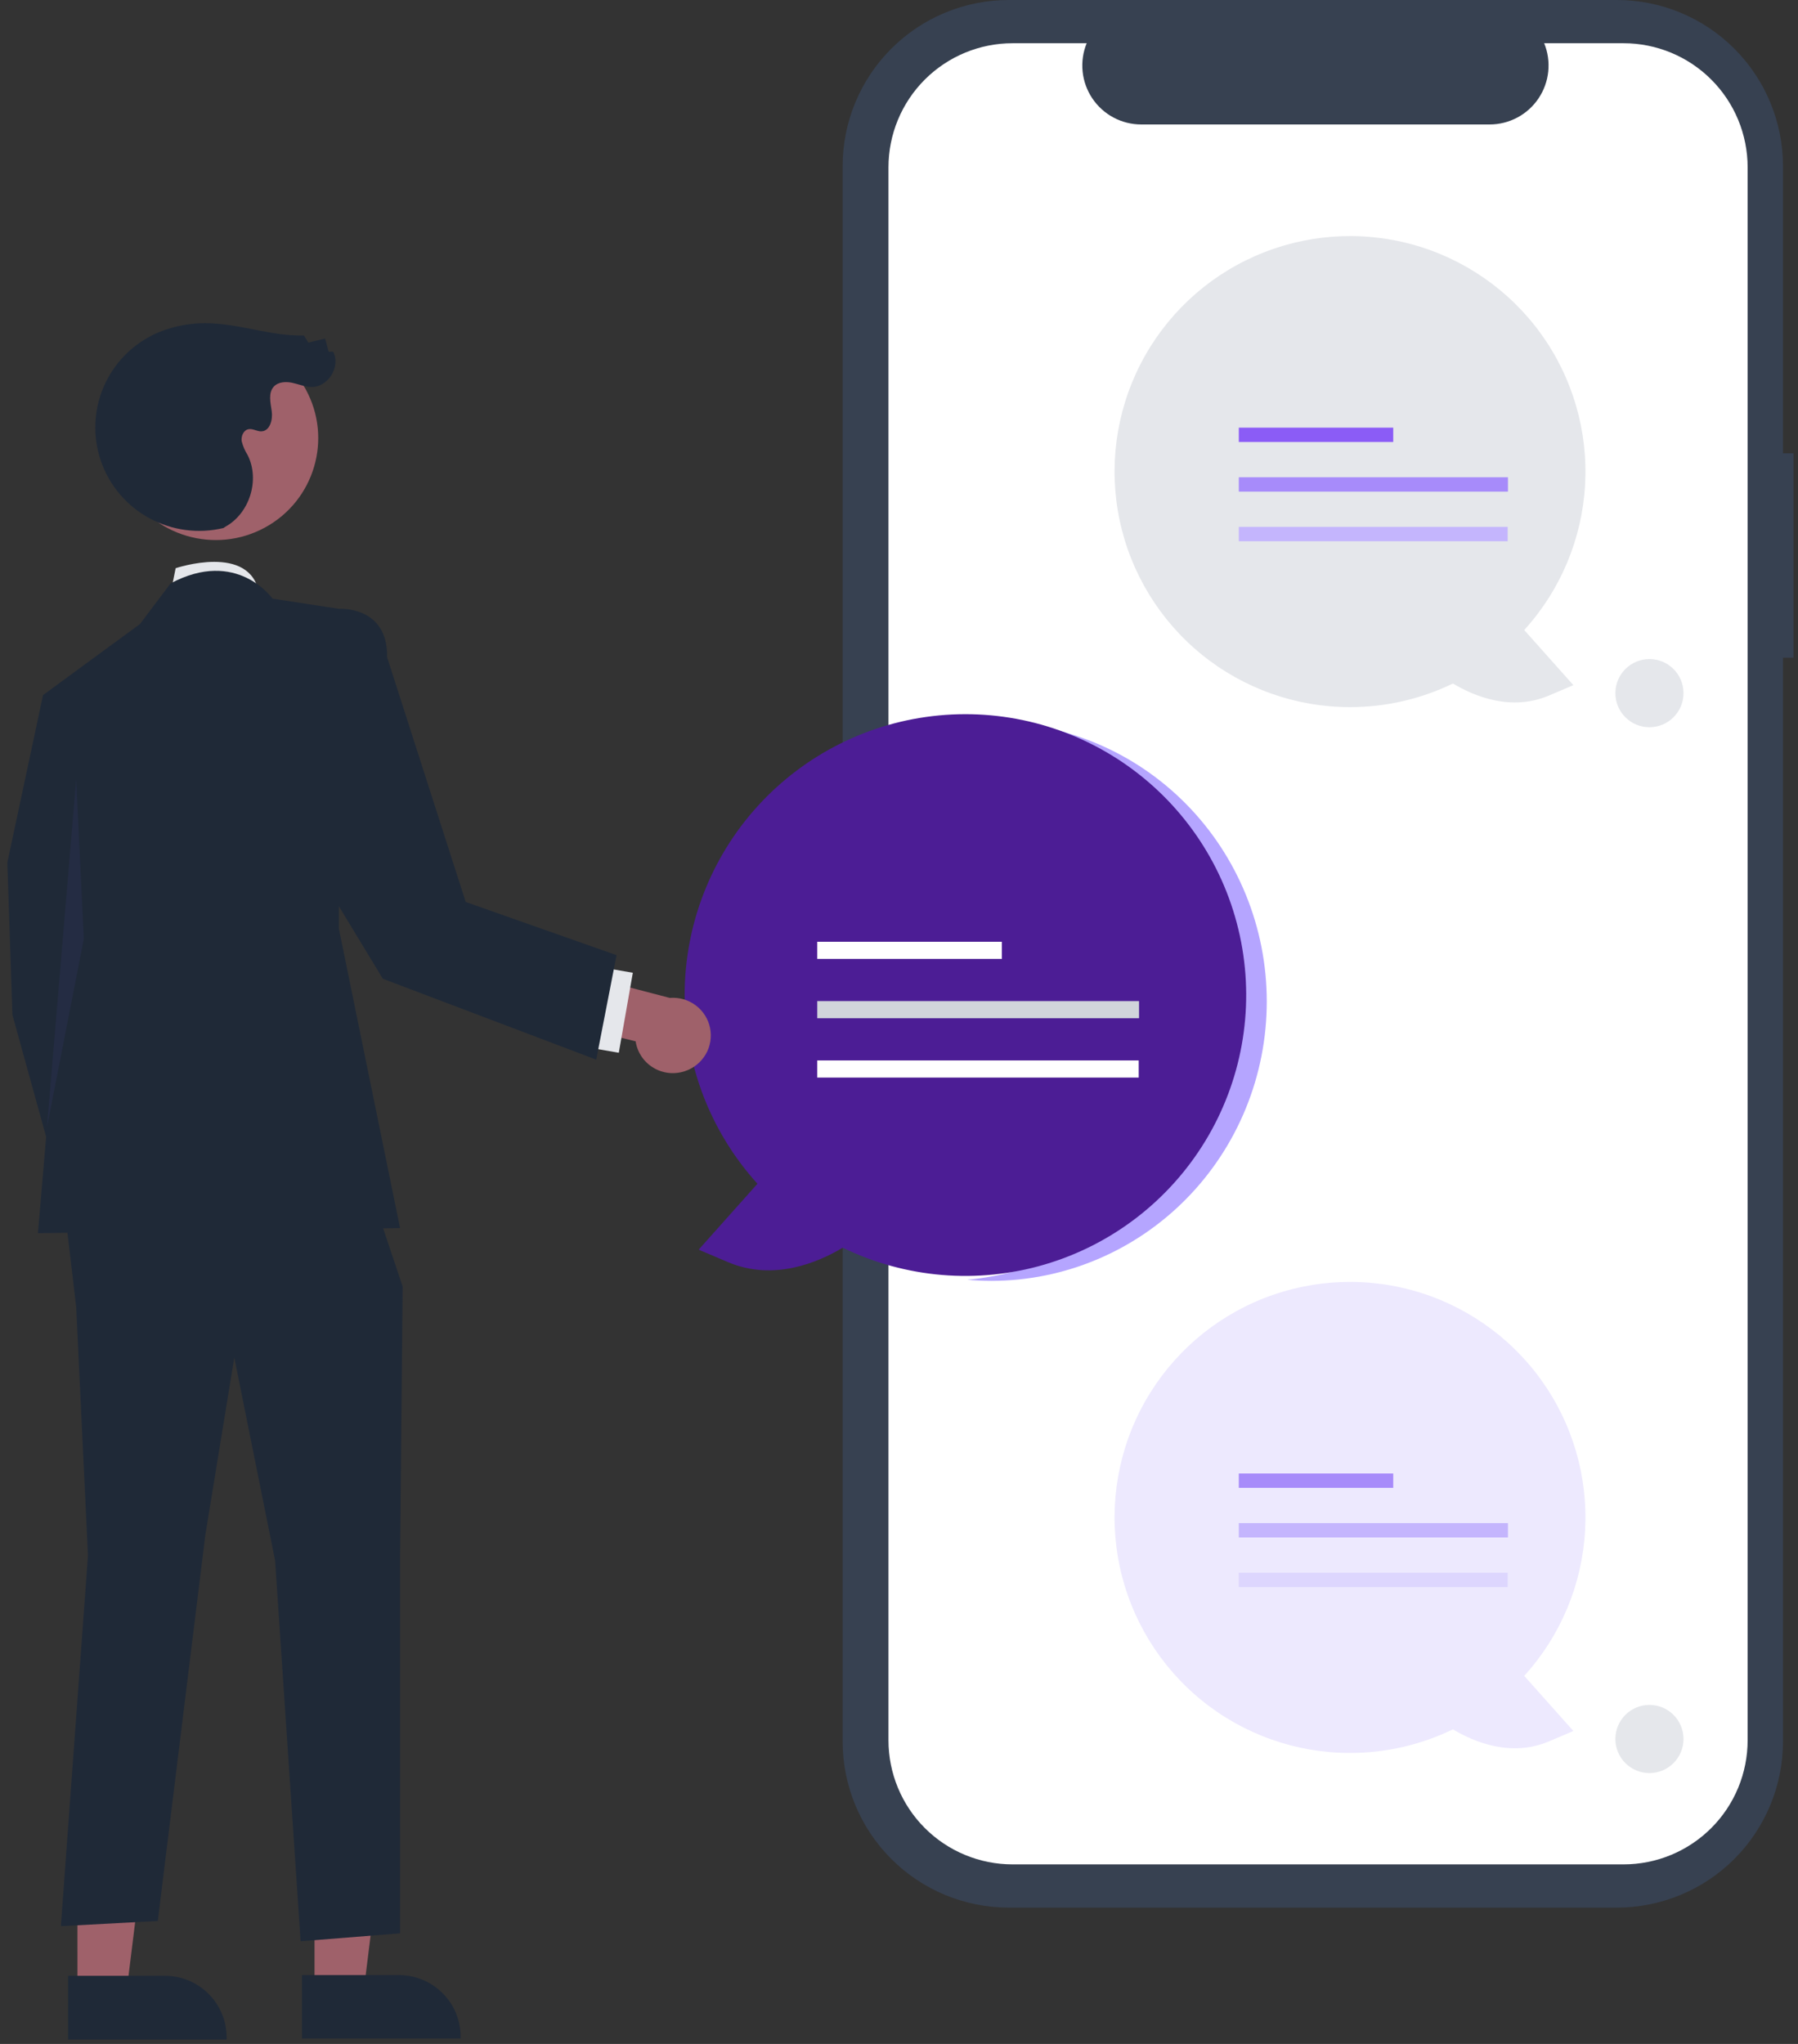 <svg width="132" height="150" viewBox="0 0 132 150" fill="none" xmlns="http://www.w3.org/2000/svg"><rect x="0" y="0" width="132" height="150" fill="#333333" stroke="none"/><path d="M131.667 33.268H130.898V12.196C130.898 10.594 130.583 9.009 129.97 7.529C129.357 6.049 128.458 4.705 127.326 3.572C126.193 2.44 124.849 1.541 123.369 0.928C121.89 0.315 120.304 1.26309e-06 118.702 0H74.058C72.456 -3.78915e-06 70.87 0.315 69.39 0.928C67.911 1.541 66.566 2.44 65.434 3.572C64.301 4.705 63.403 6.049 62.79 7.529C62.177 9.008 61.862 10.594 61.862 12.196V127.8C61.862 131.034 63.147 134.137 65.434 136.424C67.721 138.711 70.823 139.996 74.058 139.996H118.702C121.937 139.996 125.039 138.711 127.326 136.424C129.613 134.137 130.898 131.035 130.898 127.8V48.268H131.667L131.667 33.268Z" fill="#374151"/><path d="M119.194 3.173H113.366C113.634 3.83 113.737 4.543 113.664 5.249C113.592 5.955 113.347 6.632 112.951 7.221C112.555 7.81 112.021 8.292 111.395 8.626C110.768 8.96 110.07 9.134 109.36 9.134H83.784C83.074 9.134 82.376 8.96 81.749 8.626C81.123 8.292 80.589 7.81 80.193 7.221C79.797 6.632 79.552 5.955 79.48 5.249C79.407 4.543 79.51 3.83 79.778 3.173H74.335C71.919 3.173 69.603 4.133 67.894 5.841C66.186 7.549 65.227 9.865 65.227 12.281V127.715C65.227 130.131 66.186 132.447 67.894 134.155C69.603 135.863 71.919 136.823 74.335 136.823H119.194C120.39 136.823 121.574 136.587 122.679 136.13C123.784 135.672 124.789 135.001 125.634 134.155C126.48 133.31 127.151 132.306 127.609 131.201C128.066 130.096 128.302 128.911 128.302 127.715V12.281C128.302 11.085 128.066 9.9 127.609 8.795C127.151 7.69 126.48 6.686 125.634 5.841C124.789 4.995 123.784 4.324 122.679 3.866C121.574 3.409 120.39 3.173 119.194 3.173Z" fill="#fff"/><path d="M99.119 128.647C95.154 128.649 91.31 127.288 88.23 124.793C85.15 122.297 83.021 118.819 82.2 114.941C81.379 111.063 81.916 107.02 83.721 103.491C85.526 99.962 88.489 97.16 92.114 95.555C95.739 93.951 99.805 93.641 103.631 94.678C107.457 95.715 110.811 98.035 113.13 101.25C115.449 104.465 116.592 108.379 116.368 112.337C116.144 116.295 114.567 120.056 111.901 122.989L115.51 127.035L113.709 127.799C110.922 128.981 108.195 127.831 106.665 126.913C104.313 128.054 101.733 128.646 99.119 128.647ZM99.119 96.917C96.914 96.918 94.739 97.423 92.759 98.393C90.78 99.363 89.048 100.772 87.697 102.514C86.345 104.256 85.41 106.283 84.962 108.442C84.514 110.6 84.566 112.833 85.113 114.968C85.66 117.104 86.688 119.086 88.118 120.763C89.548 122.441 91.343 123.769 93.365 124.647C95.388 125.525 97.584 125.928 99.786 125.827C101.988 125.726 104.138 125.123 106.071 124.064L106.842 123.64L107.559 124.151C108.379 124.746 109.309 125.172 110.296 125.402L108.024 122.856L109.02 121.92C110.466 120.573 111.618 118.941 112.403 117.127C113.188 115.313 113.589 113.356 113.581 111.38C113.577 107.546 112.052 103.869 109.34 101.158C106.629 98.447 102.953 96.922 99.119 96.917Z" fill="#EDE9FE"/><path d="M114.984 111.38C114.982 107.904 113.839 104.525 111.73 101.763C109.621 99 106.663 97.007 103.31 96.09C99.958 95.173 96.397 95.382 93.175 96.686C89.954 97.99 87.249 100.316 85.479 103.307C83.708 106.298 82.969 109.788 83.375 113.239C83.781 116.691 85.31 119.914 87.727 122.412C90.143 124.91 93.314 126.545 96.75 127.066C100.187 127.586 103.699 126.963 106.747 125.293C107.843 126.073 110.519 127.63 113.162 126.509L109.98 122.942C111.562 121.461 112.822 119.67 113.683 117.681C114.543 115.692 114.986 113.547 114.984 111.38V111.38Z" fill="#EDE9FE"/><path d="M102.284 108.136H90.948V109.189H102.284V108.136Z" fill="#A78BFA"/><path d="M110.706 111.778H90.948V112.831H110.706V111.778Z" fill="#C4B5FD"/><path d="M110.687 115.42H90.948V116.472H110.687V115.42Z" fill="#DDD6FE"/><path d="M99.119 51.895C95.154 51.897 91.31 50.536 88.23 48.041C85.15 45.545 83.021 42.067 82.2 38.189C81.379 34.311 81.916 30.268 83.721 26.739C85.526 23.21 88.489 20.408 92.114 18.804C95.739 17.199 99.805 16.889 103.631 17.926C107.457 18.963 110.811 21.283 113.13 24.498C115.449 27.713 116.592 31.628 116.368 35.585C116.144 39.543 114.567 43.304 111.901 46.237L115.51 50.283L113.709 51.047C110.922 52.229 108.195 51.079 106.665 50.161C104.313 51.302 101.733 51.894 99.119 51.895ZM99.119 20.165C96.914 20.166 94.739 20.671 92.759 21.641C90.78 22.611 89.048 24.02 87.697 25.762C86.345 27.504 85.41 29.531 84.962 31.69C84.514 33.848 84.566 36.081 85.113 38.216C85.66 40.352 86.688 42.334 88.118 44.011C89.548 45.689 91.343 47.017 93.365 47.895C95.388 48.773 97.584 49.176 99.786 49.075C101.988 48.974 104.138 48.371 106.071 47.312L106.842 46.888L107.559 47.398C108.379 47.994 109.309 48.42 110.296 48.65L108.024 46.104L109.02 45.169C110.466 43.821 111.618 42.189 112.403 40.375C113.188 38.561 113.589 36.605 113.581 34.628C113.577 30.794 112.052 27.117 109.34 24.406C106.629 21.695 102.953 20.17 99.119 20.165V20.165Z" fill="#E5E7EB"/><path d="M114.983 34.628C114.982 31.152 113.839 27.773 111.73 25.011C109.621 22.248 106.662 20.255 103.31 19.338C99.958 18.421 96.397 18.63 93.175 19.934C89.953 21.238 87.249 23.564 85.478 26.555C83.708 29.546 82.969 33.036 83.375 36.488C83.781 39.939 85.31 43.162 87.727 45.66C90.143 48.158 93.314 49.793 96.75 50.314C100.186 50.834 103.699 50.212 106.747 48.541C107.843 49.321 110.519 50.878 113.161 49.757L109.98 46.19C111.562 44.709 112.822 42.918 113.682 40.929C114.543 38.94 114.986 36.795 114.983 34.628V34.628Z" fill="#E5E7EB"/><path d="M102.284 31.384H90.948V32.437H102.284V31.384Z" fill="#8B5CF6"/><path d="M110.706 35.026H90.948V36.079H110.706V35.026Z" fill="#A78BFA"/><path d="M110.687 38.668H90.948V39.72H110.687V38.668Z" fill="#C4B5FD"/><path d="M121.093 53.37C122.475 53.37 123.594 52.25 123.594 50.869 123.594 49.488 122.475 48.368 121.093 48.368 119.712 48.368 118.593 49.488 118.593 50.869 118.593 52.25 119.712 53.37 121.093 53.37ZM121.093 130.122C122.475 130.122 123.594 129.002 123.594 127.621 123.594 126.24 122.475 125.12 121.093 125.12 119.712 125.12 118.593 126.24 118.593 127.621 118.593 129.002 119.712 130.122 121.093 130.122Z" fill="#E5E7EB"/><path d="M89.438 73.5C89.437 68.377 87.545 63.44 84.132 59.66C80.72 55.881 76.035 53.534 71 53.081C71.589 53.028 72.185 53 72.788 53C78.149 53.004 83.29 55.165 87.081 59.009C90.871 62.853 93 68.065 93 73.5C93 78.935 90.871 84.147 87.081 87.991C83.29 91.835 78.149 93.996 72.788 94C72.186 94 71.591 93.971 71.003 93.919C76.037 93.465 80.721 91.118 84.133 87.339C87.545 83.56 89.437 78.623 89.438 73.5V73.5Z" fill="#B5A5FF"/><path d="M61.868 91.565C60.038 92.663 56.777 94.038 53.446 92.625L51.292 91.711L55.608 86.873C52.164 83.075 50.258 78.131 50.263 73.004C50.269 67.877 52.184 62.937 55.636 59.146C59.088 55.356 63.828 52.988 68.932 52.504C74.036 52.021 79.137 53.457 83.239 56.532C87.341 59.606 90.15 64.1 91.118 69.134C92.086 74.169 91.143 79.383 88.473 83.76C85.803 88.136 81.598 91.361 76.679 92.804C71.76 94.248 66.479 93.806 61.868 91.565H61.868Z" fill="#4C1D95"/><path d="M73.553 69.114H59.998V70.373H73.553V69.114Z" fill="#fff"/><path d="M83.623 73.468H59.998V74.727H83.623V73.468Z" fill="#D1D5DB"/><path d="M83.599 77.823H59.998V79.081H83.599V77.823Z" fill="#fff"/><path d="M12.521 43.563L12.895 41.7C12.895 41.7 18.403 39.837 19.019 43.563H12.521Z" fill="#E5E7EB"/><path d="M23.091 146.119L26.702 146.119L28.42 132.264L23.09 132.264L23.091 146.119Z" fill="#9F616A"/><path d="M22.17 144.947L29.281 144.946H29.281C30.483 144.946 31.636 145.421 32.485 146.267C33.335 147.112 33.813 148.259 33.813 149.454V149.601L22.17 149.601L22.17 144.947Z" fill="#1F2937"/><path d="M5.685 146.119L9.295 146.119L11.013 132.264L5.684 132.264L5.685 146.119Z" fill="#9F616A"/><path d="M7.278 51.386L3.159 51.013L0.538 63.306L0.913 74.481L5.032 89.382L10.648 86.029L7.653 70.756L7.278 51.386Z" fill="#1F2937"/><path d="M4.671 88.078L5.593 95.901L6.46 114.155L4.47 141.356L11.585 140.976L15.072 112.665L17.201 99.626L20.197 114.527L22.07 142.466L29.371 141.884V114.429L29.558 94.411L26.937 86.588L4.671 88.078Z" fill="#1F2937"/><path d="M20.01 43.935C20.01 43.935 17.389 40.21 12.521 42.818L10.274 45.798L3.159 51.013L4.657 68.521L2.785 90.5L29.371 90.127L24.878 68.149V44.68L20.01 43.935Z" fill="#1F2937"/><path opacity=".25" d="M5.593 57.196L3.446 82.735L6.155 68.894L5.593 57.196Z" fill="#373669"/><path d="M50.284 78.609C49.902 78.738 49.496 78.782 49.094 78.739C48.693 78.695 48.306 78.564 47.961 78.355C47.616 78.147 47.321 77.865 47.097 77.531C46.873 77.197 46.726 76.818 46.665 76.421L40.539 74.914L40.551 70.987L49.173 73.235C49.85 73.178 50.525 73.37 51.069 73.775C51.614 74.179 51.99 74.769 52.127 75.431C52.264 76.093 52.153 76.783 51.813 77.368C51.473 77.954 50.929 78.395 50.284 78.609Z" fill="#9F616A"/><path d="M43.877 70.94L42.847 76.812L45.429 77.26L46.459 71.389L43.877 70.94Z" fill="#E5E7EB"/><path d="M19.449 38.716C23.093 36.734 24.432 32.189 22.44 28.564C20.448 24.939 15.879 23.606 12.236 25.588C8.592 27.57 7.252 32.115 9.244 35.74C11.236 39.365 15.805 40.697 19.449 38.716Z" fill="#9F616A"/><path d="M16.404 38.751C14.565 39.19 12.627 38.933 10.966 38.031 9.306 37.128 8.042 35.644 7.42 33.867 6.798 32.089 6.863 30.145 7.601 28.412 8.339 26.679 9.698 25.281 11.414 24.489 12.736 23.902 14.181 23.644 15.625 23.737 17.874 23.855 20.06 24.682 22.311 24.621L22.637 25.142 23.867 24.846 24.131 25.817 24.454 25.806C25.035 26.878 24.101 28.414 22.877 28.401 22.392 28.396 21.934 28.195 21.46 28.094 20.986 27.993 20.427 28.018 20.101 28.374 19.676 28.837 19.861 29.559 19.949 30.18 20.038 30.8 19.817 31.636 19.187 31.656 18.865 31.667 18.559 31.437 18.244 31.498 17.875 31.568 17.689 32.01 17.743 32.379 17.834 32.741 17.983 33.087 18.183 33.402 19.096 35.215 18.325 37.68 16.54 38.658M23.09 46.12 24.878 44.68C24.878 44.68 28.485 44.431 28.42 48.235L34.191 66.195 45.264 70.097 43.772 77.766 28.106 71.829 20.149 58.708 23.09 46.12ZM5 145 12.109 145H12.11C13.311 145 14.463 145.477 15.313 146.327 16.163 147.177 16.64 148.329 16.64 149.53V149.678L5 149.678 5 145Z" fill="#1F2937"/></svg>